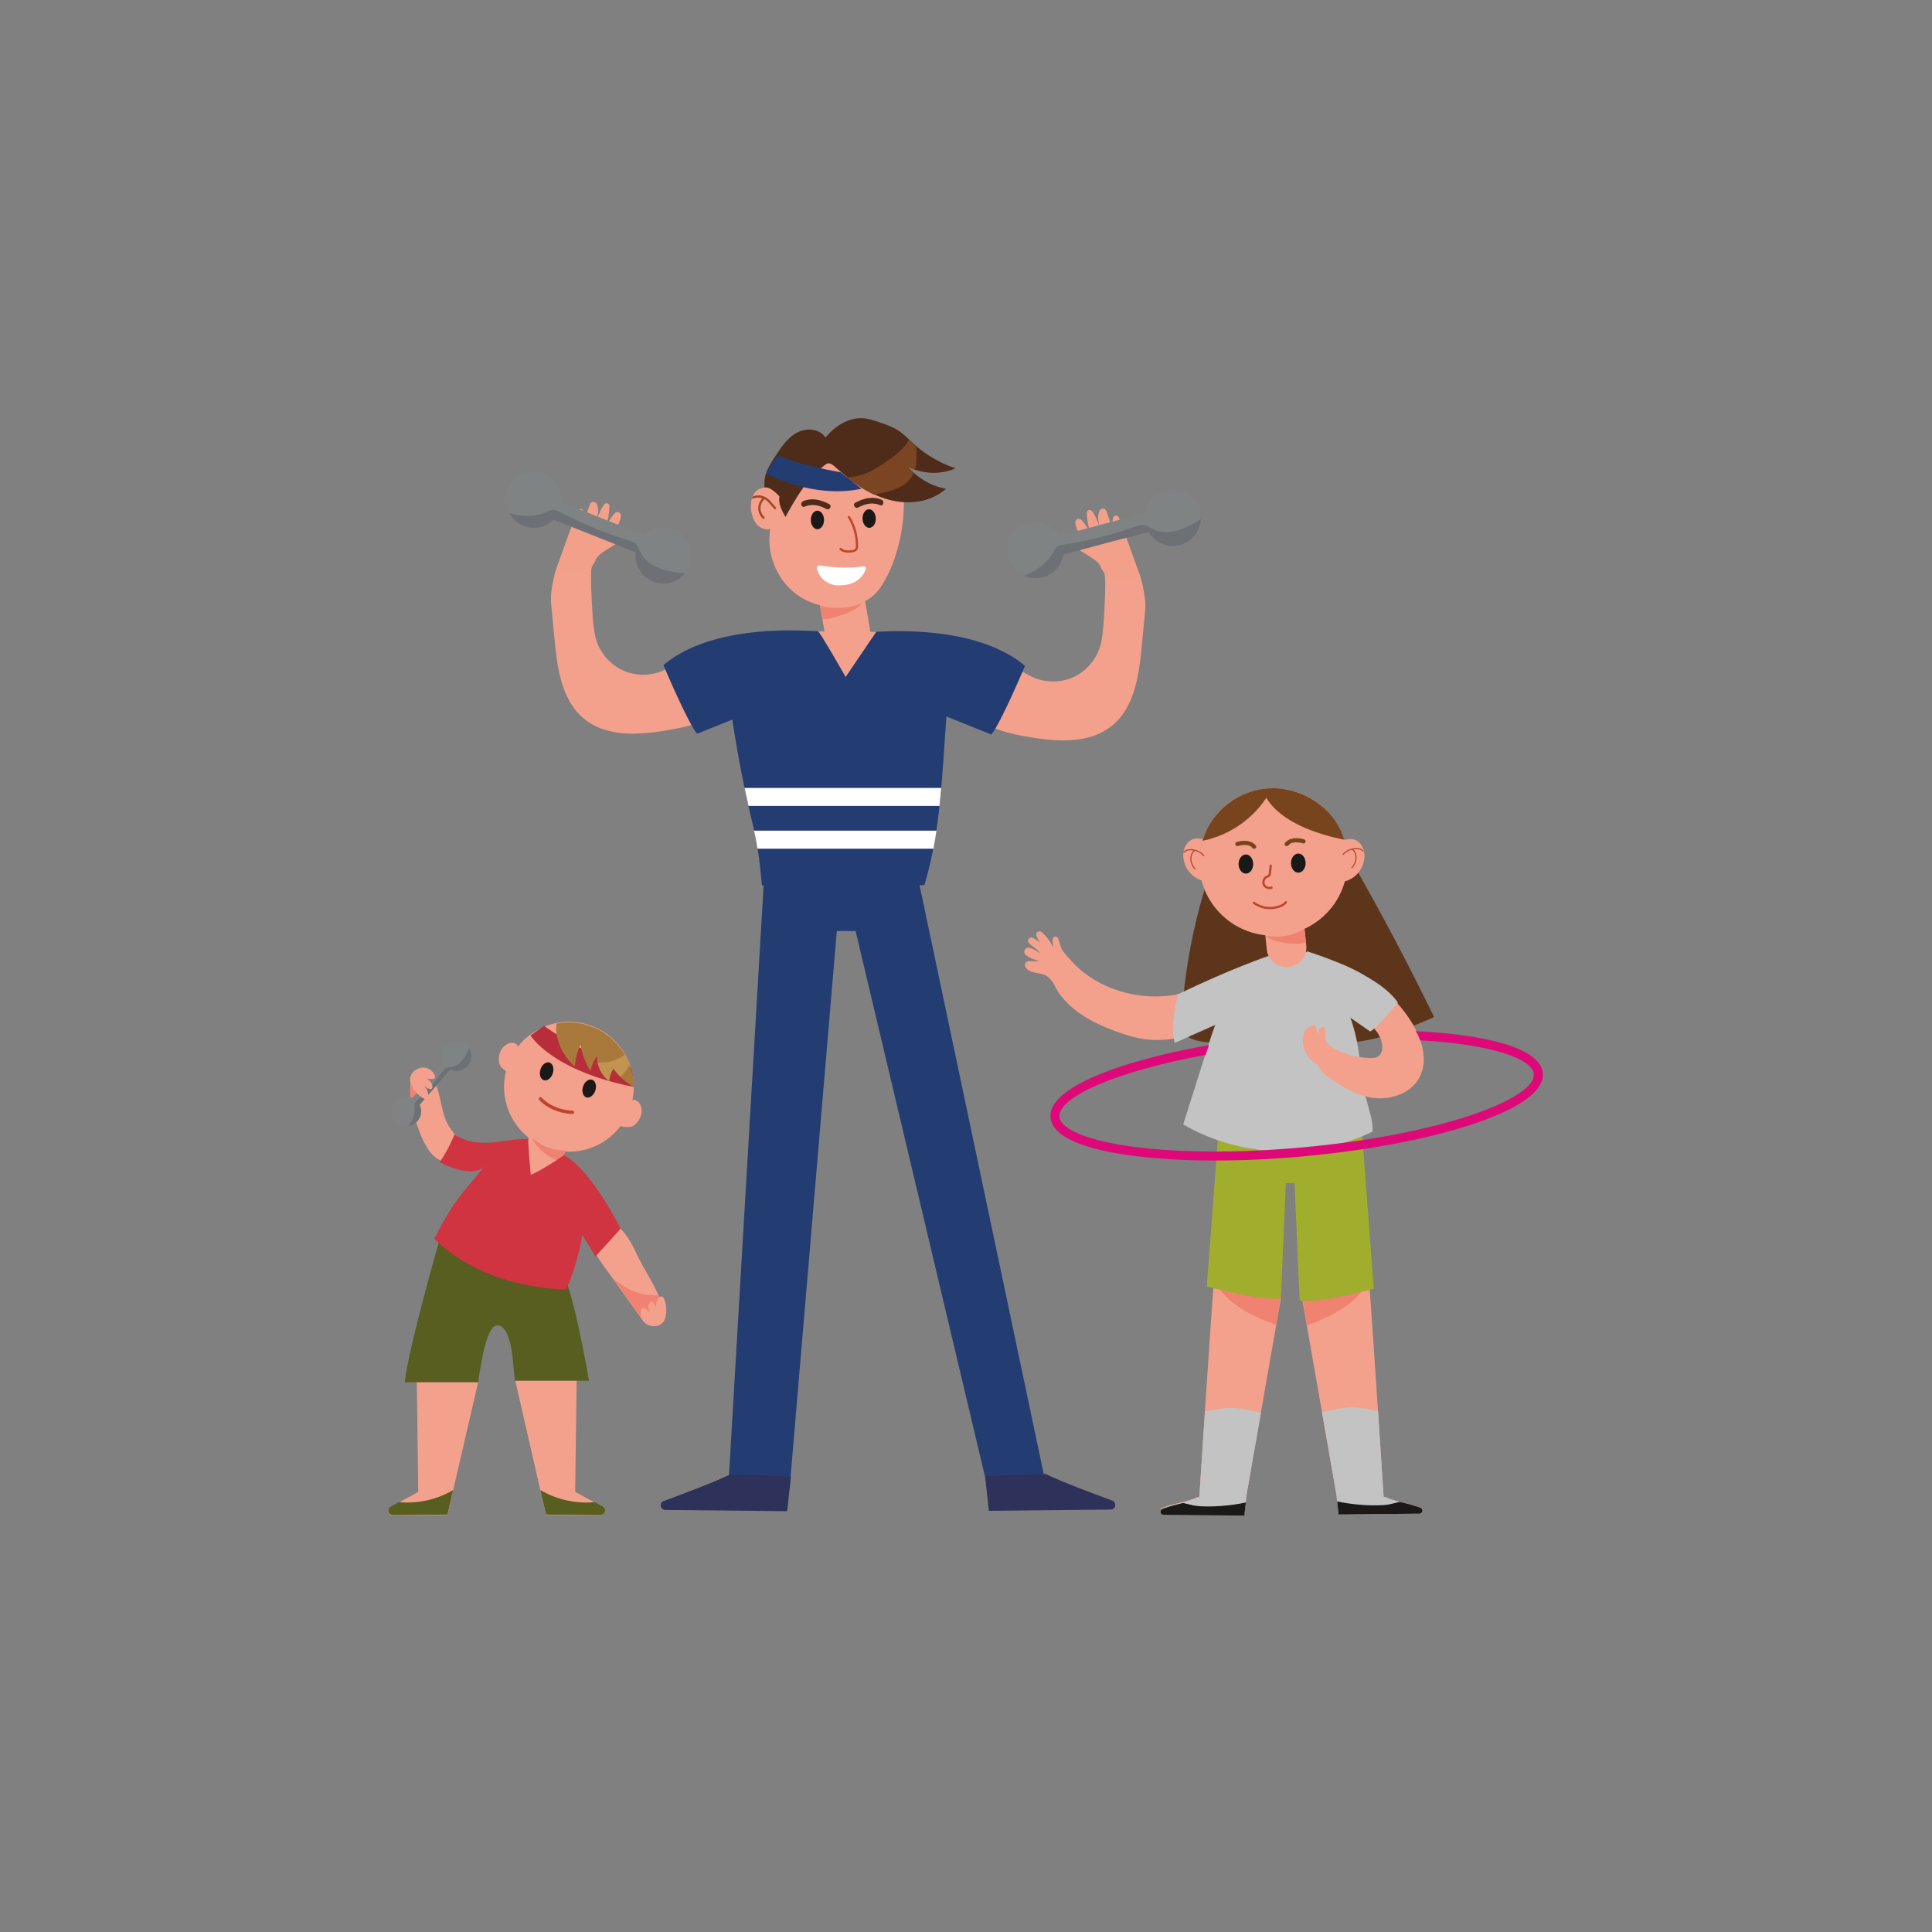 <svg xmlns="http://www.w3.org/2000/svg" xmlns:xlink="http://www.w3.org/1999/xlink" width="1080" zoomAndPan="magnify" viewBox="0 0 810 810" height="1080" preserveAspectRatio="xMidYMid meet" version="1.0"><rect x="0" y="0" width="810" height="810" fill="#808080" stroke="none"/><defs><clipPath id="cb8c322e5e"><path d="M 486 590 L 529 590 L 529 635.43 L 486 635.43 Z M 486 590 " clip-rule="nonzero"/></clipPath><clipPath id="ce4544b79b"><path d="M 486 629 L 523 629 L 523 635.43 L 486 635.43 Z M 486 629 " clip-rule="nonzero"/></clipPath><clipPath id="13fd7b560c"><path d="M 162 576 L 201 576 L 201 635.43 L 162 635.43 Z M 162 576 " clip-rule="nonzero"/></clipPath><clipPath id="845705bae7"><path d="M 216 576 L 254 576 L 254 635.43 L 216 635.43 Z M 216 576 " clip-rule="nonzero"/></clipPath><clipPath id="9ceadde617"><path d="M 162 624 L 190 624 L 190 635.43 L 162 635.43 Z M 162 624 " clip-rule="nonzero"/></clipPath><clipPath id="74efd3d866"><path d="M 226 624 L 254 624 L 254 635.43 L 226 635.43 Z M 226 624 " clip-rule="nonzero"/></clipPath></defs><path fill="#f3a18c" d="M 545.891 544.293 L 574.148 539.891 C 574.453 540.797 579.684 621.277 580.09 627.535 L 580.742 627.605 C 584.906 629.629 589.57 629.938 595.52 632.121 C 596.859 632.613 596.52 634.605 595.09 634.617 L 561.211 634.961 L 560.316 626.734 L 545.891 544.293 " fill-opacity="1" fill-rule="nonzero"/><path fill="#f3a18c" d="M 537.023 544.293 L 508.766 539.891 C 508.461 540.797 503.23 621.277 502.82 627.535 L 502.168 627.605 C 498.008 629.629 493.348 629.938 487.395 632.121 C 486.051 632.613 486.395 634.605 487.828 634.617 L 521.707 634.961 L 522.598 626.734 L 537.023 544.293 " fill-opacity="1" fill-rule="nonzero"/><path fill="#f08271" d="M 545.926 543.555 L 548.012 555.688 C 552.441 554.062 556.453 552.348 560.535 549.988 C 564.832 547.508 568.82 544.324 571.793 540.379 L 545.926 543.555 " fill-opacity="1" fill-rule="nonzero"/><path fill="#f08271" d="M 537.016 543.477 L 534.98 555.453 C 530.551 553.824 526.488 552.27 522.406 549.914 C 518.113 547.43 514.121 544.246 511.145 540.301 L 537.016 543.477 " fill-opacity="1" fill-rule="nonzero"/><path fill="#c3c3c3" d="M 577.746 591.492 C 578.883 608.777 579.926 624.922 580.094 627.535 L 580.746 627.605 C 584.906 629.629 589.566 629.938 595.512 632.117 C 596.859 632.609 596.523 634.605 595.09 634.617 L 561.215 634.961 L 560.316 626.734 L 554.262 592.098 L 560.941 590.699 C 564.383 589.98 567.926 589.898 571.395 590.461 L 577.746 591.492 " fill-opacity="1" fill-rule="nonzero"/><path fill="#1b1818" d="M 561.211 634.961 L 560.613 629.473 C 566.105 630.625 571.719 631.184 577.328 631.117 C 579.062 631.102 580.805 631.023 582.512 630.703 C 583.988 630.422 585.43 629.965 586.902 629.66 C 589.484 630.312 592.312 630.945 595.52 632.121 C 596.859 632.613 596.52 634.605 595.09 634.617 L 561.211 634.961 " fill-opacity="1" fill-rule="nonzero"/><g clip-path="url(#cb8c322e5e)"><path fill="#c3c3c3" d="M 505.172 591.684 C 504.031 608.973 502.992 625.117 502.82 627.727 L 502.168 627.801 C 498.008 629.82 493.348 630.125 487.402 632.309 C 486.059 632.805 486.395 634.797 487.828 634.809 L 521.707 635.152 L 522.598 626.926 L 528.66 592.289 L 521.977 590.895 C 518.535 590.172 514.992 590.094 511.523 590.652 L 505.172 591.684 " fill-opacity="1" fill-rule="nonzero"/></g><g clip-path="url(#ce4544b79b)"><path fill="#1b1818" d="M 521.707 635.422 L 522.301 629.938 C 516.812 631.086 511.191 631.641 505.586 631.582 C 503.852 631.562 502.109 631.484 500.402 631.16 C 498.926 630.883 497.484 630.422 496.012 630.125 C 493.434 630.77 490.602 631.402 487.395 632.582 C 486.051 633.07 486.395 635.062 487.828 635.078 L 521.707 635.422 " fill-opacity="1" fill-rule="nonzero"/></g><path fill="#a1ad2d" d="M 570.934 473.711 L 553.602 477.48 L 532.625 477.48 L 510.961 472.766 L 505.938 539.418 C 506.879 539.418 528.859 545.703 537.023 544.293 L 539.113 496.031 L 542.738 496.031 L 544.871 545.234 C 553.035 546.648 575.012 540.363 575.957 540.363 L 570.934 473.711 " fill-opacity="1" fill-rule="nonzero"/><path fill="#f3a18c" d="M 417.879 282.656 C 418.742 281.781 419.629 280.891 420.738 280.375 C 424.473 278.637 428.504 281.684 432.18 283.539 C 437.867 286.406 444.891 286.434 450.598 283.617 C 456.305 280.801 460.562 275.203 461.75 268.941 C 462.383 265.637 462.691 261.941 462.859 258.582 C 463.207 251.672 463.598 247.141 463.258 241.082 C 463.188 239.824 460.887 238.035 461.699 237.066 C 462.277 236.379 463.164 236.055 464.012 235.758 C 467.055 234.688 470.098 233.617 473.141 232.547 C 476.082 236.605 478.137 240.668 479.121 245.586 C 479.789 248.938 480.43 252.566 480.109 255.973 C 479.633 260.957 479.16 265.941 478.684 270.93 C 477.539 282.988 475.73 296.348 466.426 304.086 C 456.367 312.457 441.621 310.906 428.762 308.527 C 419.582 306.832 408.992 303.762 405.711 295.012 C 409.766 290.895 413.82 286.773 417.879 282.656 " fill-opacity="1" fill-rule="nonzero"/><path fill="#f3a08b" d="M 465.086 242.797 C 464.457 242.59 463.812 242.332 463.352 241.855 C 463.344 241.848 463.34 241.844 463.336 241.836 C 462.992 239.371 461.77 237.934 461.77 237.934 C 461.766 237.938 461.762 237.941 461.754 237.945 C 459.734 233.883 454.09 232.414 450.867 229.156 C 449.711 227.988 451.082 226.113 452.555 226.84 C 453.344 227.234 454.102 227.762 454.789 228.281 C 454.168 226.184 452.82 224.398 451.848 222.441 C 451.348 221.43 450.953 220.305 450.82 219.184 C 450.656 217.754 452.445 216.938 453.418 217.996 C 454.941 219.641 456.105 221.656 457.223 223.621 C 456.215 220.742 455.758 218.039 455.641 215.059 C 455.598 213.977 456.883 213.391 457.652 214.152 C 459.516 216.004 461.168 221.527 461.168 221.527 C 460.734 219.824 460.297 218.086 460.434 216.336 C 460.492 215.582 460.676 214.82 460.988 214.129 C 461.547 212.891 463.355 212.977 463.836 214.25 C 464.723 216.602 465.5 218.996 466.148 221.422 C 466.266 219.996 466.395 218.551 466.66 217.148 C 466.898 215.91 468.621 215.762 469.066 216.945 C 472.191 225.195 475.207 233.488 478.117 241.816 C 474.125 243.824 469.336 244.18 465.086 242.797 " fill-opacity="1" fill-rule="nonzero"/><path fill="#f3a18c" d="M 293.293 279.824 C 292.434 278.953 291.547 278.062 290.434 277.543 C 286.699 275.805 282.672 278.852 278.992 280.711 C 273.309 283.574 266.285 283.605 260.578 280.789 C 254.867 277.973 250.613 272.371 249.422 266.109 C 248.793 262.805 248.48 259.113 248.312 255.75 C 247.969 248.844 247.578 244.312 247.914 238.258 C 247.984 236.992 250.285 235.207 249.477 234.238 C 248.898 233.551 248.012 233.223 247.164 232.926 C 244.121 231.859 241.078 230.789 238.035 229.719 C 235.094 233.777 233.039 237.836 232.055 242.758 C 231.383 246.109 230.742 249.734 231.066 253.141 C 231.543 258.129 232.016 263.117 232.488 268.098 C 233.637 280.156 235.441 293.516 244.746 301.258 C 254.809 309.625 269.551 308.078 282.414 305.695 C 291.594 304 302.184 300.934 305.465 292.184 C 301.406 288.062 297.352 283.945 293.293 279.824 " fill-opacity="1" fill-rule="nonzero"/><path fill="#f3a08b" d="M 246.086 239.965 C 246.719 239.762 247.359 239.504 247.824 239.027 C 247.828 239.02 247.836 239.012 247.84 239.004 C 248.18 236.543 249.402 235.102 249.402 235.102 C 249.41 235.105 249.414 235.113 249.418 235.117 C 251.441 231.059 257.082 229.586 260.309 226.324 C 261.461 225.156 260.09 223.289 258.621 224.012 C 257.828 224.406 257.07 224.934 256.387 225.449 C 257.004 223.359 258.355 221.566 259.324 219.609 C 259.828 218.602 260.223 217.473 260.352 216.355 C 260.52 214.926 258.73 214.105 257.754 215.164 C 256.23 216.809 255.07 218.828 253.953 220.793 C 254.961 217.91 255.414 215.207 255.535 212.227 C 255.578 211.148 254.293 210.562 253.523 211.32 C 251.656 213.176 250.008 218.699 250.008 218.699 C 250.438 216.996 250.875 215.258 250.738 213.504 C 250.684 212.75 250.496 211.992 250.188 211.301 C 249.629 210.059 247.82 210.148 247.34 211.426 C 246.449 213.773 245.676 216.164 245.023 218.59 C 244.906 217.168 244.781 215.723 244.512 214.316 C 244.273 213.078 242.551 212.938 242.105 214.113 C 238.984 222.367 235.965 230.656 233.059 238.988 C 237.051 240.992 241.84 241.352 246.086 239.965 " fill-opacity="1" fill-rule="nonzero"/><path fill="#233c72" d="M 382.934 358.812 L 439.406 626.625 L 414.754 626.625 L 358.723 390.332 L 350.836 390.348 L 331.012 624.352 L 305.289 624.352 L 320.836 359.543 L 382.934 358.812 " fill-opacity="1" fill-rule="nonzero"/><path fill="#2e3159" d="M 331.59 619.105 L 330.023 633.57 L 278.941 633.051 C 276.785 633.027 276.27 630.027 278.293 629.285 C 287.262 625.992 299.883 621.211 306.16 618.164 L 331.59 619.105 " fill-opacity="1" fill-rule="nonzero"/><path fill="#2e3159" d="M 413.012 618.949 L 414.582 633.414 L 465.664 632.895 C 467.82 632.871 468.336 629.871 466.312 629.129 C 457.34 625.836 444.723 621.055 438.445 618.008 L 413.012 618.949 " fill-opacity="1" fill-rule="nonzero"/><path fill="#f3a18c" d="M 364.617 263.035 C 365.504 268.043 363.109 272.652 359.27 273.336 L 354.535 274.18 C 350.691 274.859 346.859 271.352 345.973 266.352 L 343.746 253.777 C 342.859 248.773 345.25 244.16 349.094 243.48 L 353.828 242.637 C 357.668 241.957 361.5 245.461 362.391 250.469 L 364.617 263.035 " fill-opacity="1" fill-rule="nonzero"/><path fill="#f3a18c" d="M 378.719 205.848 C 379.852 217.992 376.836 233.309 370.68 243.828 C 369.488 245.871 368.152 247.855 366.41 249.457 C 364.215 251.469 361.449 252.781 358.59 253.609 C 349.645 256.203 339.457 253.988 332.391 247.918 C 325.32 241.844 321.59 232.102 322.789 222.852 C 322.883 222.121 322.625 222.395 322.953 221.738 C 321.082 222.309 318.98 221.531 317.598 220.145 C 316.219 218.758 315.473 216.852 315.074 214.93 C 314.43 211.82 314.754 208.25 316.98 205.988 C 319.211 203.734 323.68 203.766 325.113 206.598 C 325.418 200.066 329.797 194.191 335.391 190.82 C 340.988 187.453 347.652 186.285 354.18 186.082 C 359.602 185.91 365.402 186.496 369.656 189.863 C 371.996 191.719 373.68 194.27 375.059 196.922 C 376.516 199.711 378.426 202.715 378.719 205.848 " fill-opacity="1" fill-rule="nonzero"/><path fill="#4f2b19" d="M 326.777 208.09 C 326.227 211.289 327.738 213.883 329.297 216.727 C 333.734 208.758 338.379 200.539 345.684 195.082 C 346.465 194.5 347.008 194.027 347.934 194.32 C 348.859 194.613 349.613 195.285 350.336 195.934 C 356.773 201.699 363.91 207.02 372.211 209.395 C 380.512 211.77 390.203 210.727 396.609 204.938 C 390.359 203.766 384.547 200.363 380.469 195.484 C 386.578 198.832 394.254 199.16 400.629 196.348 C 394.133 194.207 388.102 190.68 383.047 186.066 C 380.988 184.191 379.078 182.129 376.758 180.59 C 374.273 178.945 371.422 177.973 368.602 177.016 C 366.414 176.27 364.199 175.52 361.895 175.355 C 355.762 174.918 350.023 178.719 346.062 183.426 C 343.797 179.918 338.625 179.309 334.832 181.047 C 331.039 182.785 328.359 186.27 326.059 189.754 C 322.891 194.551 319.836 198.691 320.578 204.398 C 322.559 203.914 325.391 206.594 326.777 208.09 " fill-opacity="1" fill-rule="nonzero"/><path fill="#1b1818" d="M 345.492 217.996 C 345.492 220.145 344.25 221.887 342.719 221.887 C 341.184 221.887 339.941 220.145 339.941 217.996 C 339.941 215.848 341.184 214.105 342.719 214.105 C 344.25 214.105 345.492 215.848 345.492 217.996 " fill-opacity="1" fill-rule="nonzero"/><path fill="#1b1818" d="M 367.172 217.32 C 367.238 219.469 366.051 221.25 364.516 221.297 C 362.984 221.344 361.691 219.641 361.625 217.492 C 361.559 215.344 362.746 213.566 364.277 213.516 C 365.812 213.469 367.105 215.172 367.172 217.32 " fill-opacity="1" fill-rule="nonzero"/><path fill="#ffffff" d="M 343.629 237.105 C 347.027 237.602 355.844 238.656 361.746 237.391 C 362.547 237.223 363.215 237.984 362.93 238.75 C 361.938 241.422 358.949 246.031 350.25 245.348 C 350.25 245.348 344.094 244.727 342.492 238.359 C 342.312 237.66 342.914 237 343.629 237.105 " fill-opacity="1" fill-rule="nonzero"/><path fill="#c2442e" d="M 355.629 231.723 C 354.383 231.723 353.09 231.434 352.094 230.52 C 351.898 230.344 351.887 230.043 352.062 229.848 C 352.242 229.652 352.543 229.641 352.734 229.816 C 354.039 231.008 356.078 230.867 357.562 230.543 C 357.91 230.469 358.297 230.367 358.52 230.133 C 358.777 229.855 358.816 229.363 358.82 228.875 C 358.859 224.738 357.68 220.52 355.508 217.004 C 355.367 216.781 355.438 216.488 355.66 216.348 C 355.883 216.211 356.18 216.277 356.316 216.504 C 358.582 220.168 359.812 224.566 359.773 228.883 C 359.77 229.562 359.695 230.266 359.215 230.781 C 358.828 231.199 358.289 231.359 357.766 231.477 C 357.125 231.617 356.387 231.723 355.629 231.723 " fill-opacity="1" fill-rule="nonzero"/><path fill="#4f2b19" d="M 347.645 211.355 C 344.184 209.527 340.438 208.57 336.691 210.137 C 335.312 210.715 335.914 213 337.316 212.414 C 340.504 211.078 343.504 211.836 346.457 213.395 C 347.797 214.105 348.988 212.07 347.645 211.355 " fill-opacity="1" fill-rule="nonzero"/><path fill="#4f2b19" d="M 358.637 210.727 C 362.102 208.902 365.844 207.941 369.59 209.512 C 370.969 210.086 370.367 212.367 368.965 211.785 C 365.777 210.449 362.777 211.207 359.824 212.766 C 358.484 213.477 357.293 211.438 358.637 210.727 " fill-opacity="1" fill-rule="nonzero"/><path fill="#a34824" d="M 325.277 212.699 L 323.223 210.355 C 322.969 210.066 322.703 209.766 322.406 209.484 C 320.57 207.746 318.055 207.176 315.711 208.113 C 315.469 208.207 315.258 209.051 315.258 209.051 C 315.258 209.051 315.52 209.121 315.762 209.023 C 316.961 208.547 318.336 208.531 319.582 208.918 C 318.559 209.988 317.938 211.449 317.906 212.926 C 317.867 214.59 318.566 216.266 319.773 217.406 C 319.863 217.492 319.98 217.535 320.098 217.535 C 320.223 217.535 320.344 217.484 320.438 217.387 C 320.617 217.195 320.609 216.898 320.422 216.719 C 319.406 215.758 318.816 214.352 318.848 212.949 C 318.879 211.578 319.508 210.219 320.535 209.309 C 320.98 209.539 321.398 209.824 321.762 210.168 C 322.023 210.418 322.273 210.703 322.516 210.977 L 324.57 213.324 C 324.664 213.426 324.793 213.48 324.926 213.48 C 325.035 213.48 325.145 213.445 325.234 213.367 C 325.43 213.195 325.449 212.895 325.277 212.699 " fill-opacity="1" fill-rule="nonzero"/><path fill="#f08271" d="M 349.754 254.887 C 353.785 255.082 357.836 254.344 361.578 252.832 C 360.57 253.934 359.348 254.859 358.051 255.613 C 355.965 256.828 353.672 257.625 351.387 258.379 C 349.145 259.125 347.125 259.738 344.773 259.535 C 344.559 257.59 344.043 255.754 343.828 253.812 C 345.727 254.457 347.742 254.789 349.754 254.887 " fill-opacity="1" fill-rule="nonzero"/><path fill="#7b4523" d="M 380.469 195.656 C 381.453 196.195 382.484 196.648 383.535 197.031 C 384.453 194 384.301 190.586 384.098 187.363 C 384.094 187.293 384.09 187.227 384.086 187.16 C 383.734 186.859 383.387 186.551 383.047 186.238 C 382.398 185.648 381.762 185.035 381.125 184.43 C 380.195 185.965 379.051 187.387 377.789 188.652 C 374.832 191.621 371.242 193.863 367.66 196.035 C 366.059 197.008 364.438 197.973 362.672 198.598 C 360.691 199.293 357.484 200.164 355.074 200.125 C 358.566 202.902 362.277 205.41 366.262 207.301 C 366.793 207.238 367.324 207.141 367.848 207.039 C 373.266 205.984 379.277 204.539 382.246 199.883 C 382.562 199.387 382.828 198.871 383.055 198.34 C 382.133 197.504 381.27 196.609 380.469 195.656 " fill-opacity="1" fill-rule="nonzero"/><path fill="#f3a18c" d="M 248.035 517.012 C 247.035 521.801 250.031 526.422 252.875 530.402 C 257.75 537.215 262.625 544.031 267.504 550.852 C 268.664 552.473 269.875 554.141 271.594 555.152 C 273.312 556.16 275.691 556.332 277.18 555.004 C 278.965 553.418 278.73 550.574 278.047 548.285 C 275.539 539.875 270.031 532.617 266.379 524.637 C 264.754 521.086 262.73 517.77 260.035 514.949 C 257.344 512.129 252.352 510.953 249.648 513.77 C 248.801 514.648 248.285 515.812 248.035 517.012 " fill-opacity="1" fill-rule="nonzero"/><path fill="#f3a18c" d="M 188.266 472.277 C 189.363 474.027 190.812 475.539 191.82 477.336 C 192.832 479.137 193.352 481.402 192.438 483.254 C 191.711 484.711 190.25 485.633 188.859 486.473 C 188.289 486.82 187.688 487.176 187.023 487.207 C 186.609 487.23 186.195 487.117 185.801 486.984 C 180.504 485.195 177.746 479.48 175.785 474.234 C 173.477 468.059 171.465 461.551 172.062 454.984 C 172.203 453.438 172.512 451.855 173.387 450.578 C 174.258 449.297 175.816 448.383 177.34 448.66 C 178.402 448.852 179.293 449.574 180.027 450.367 C 185.363 456.16 184.078 465.605 188.266 472.277 " fill-opacity="1" fill-rule="nonzero"/><path fill="#f3a18c" d="M 264.383 464.082 C 259.723 478.379 244.367 486.188 230.086 481.52 C 215.809 476.852 208.012 461.473 212.676 447.176 C 217.34 432.875 232.691 425.07 246.973 429.742 C 261.25 434.41 269.047 449.785 264.383 464.082 " fill-opacity="1" fill-rule="nonzero"/><path fill="#f3a18c" d="M 235.078 488.438 C 233.68 492.73 229.07 495.074 224.785 493.672 C 220.5 492.27 218.16 487.656 219.559 483.363 L 221.996 475.895 C 223.395 471.602 228.004 469.258 232.289 470.66 C 236.574 472.059 238.914 476.676 237.516 480.965 L 235.078 488.438 " fill-opacity="1" fill-rule="nonzero"/><g clip-path="url(#13fd7b560c)"><path fill="#f3a18c" d="M 200.465 579.504 L 187.594 635.152 L 164.773 635.398 C 162.863 635.422 162.086 632.949 163.664 631.871 L 175.348 625.488 L 174.719 576.363 L 200.465 579.504 " fill-opacity="1" fill-rule="nonzero"/></g><g clip-path="url(#845705bae7)"><path fill="#f3a18c" d="M 216.008 578.719 L 228.91 635.152 L 251.73 635.398 C 253.641 635.422 254.418 632.949 252.84 631.871 L 241.156 625.488 L 241.785 576.363 L 216.008 578.719 " fill-opacity="1" fill-rule="nonzero"/></g><path fill="#1b1818" d="M 231.754 450.02 C 231.086 452.062 229.395 453.34 227.973 452.875 C 226.551 452.41 225.938 450.379 226.605 448.336 C 227.27 446.293 228.961 445.016 230.383 445.48 C 231.805 445.941 232.418 447.977 231.754 450.02 " fill-opacity="1" fill-rule="nonzero"/><path fill="#1b1818" d="M 249.594 457.215 C 248.93 459.258 247.234 460.539 245.812 460.074 C 244.391 459.609 243.781 457.578 244.445 455.535 C 245.113 453.492 246.805 452.215 248.227 452.676 C 249.648 453.141 250.262 455.172 249.594 457.215 " fill-opacity="1" fill-rule="nonzero"/><path fill="#c1432d" d="M 233.863 465.961 C 230.805 464.965 228.109 463.328 226.078 461.176 C 225.812 460.891 225.824 460.445 226.105 460.18 C 226.391 459.906 226.836 459.918 227.105 460.203 C 230.168 463.438 234.883 465.422 240.047 465.645 C 240.438 465.664 240.738 465.992 240.723 466.379 C 240.707 466.773 240.375 467.074 239.984 467.059 C 237.852 466.969 235.785 466.59 233.863 465.961 " fill-opacity="1" fill-rule="nonzero"/><path fill="#585d20" d="M 184.109 520.398 C 184.109 520.398 171.266 565.043 169.695 579.504 L 200.465 579.504 C 200.465 579.504 203.293 556.867 207.688 555.926 C 207.688 555.926 213.027 552.781 214.91 569.133 L 215.852 578.875 L 246.934 578.875 C 246.934 578.875 240.027 537.688 234.691 531.715 C 229.352 525.742 233.434 532.344 233.434 532.344 L 184.109 520.398 " fill-opacity="1" fill-rule="nonzero"/><path fill="#f3a18c" d="M 263.016 463.66 C 263.211 463.035 263.355 462.371 263.77 461.867 C 264.406 461.086 265.594 460.906 266.527 461.277 C 267.461 461.652 268.148 462.492 268.551 463.414 C 269.645 465.934 268.699 469.012 266.781 470.977 C 266.375 471.398 265.922 471.781 265.398 472.051 C 263.871 472.836 262.031 472.516 260.344 472.18 C 259.668 472.043 258.988 471.91 258.312 471.773 C 259.672 468.949 262.07 466.652 263.016 463.66 " fill-opacity="1" fill-rule="nonzero"/><path fill="#f3a18c" d="M 216.793 441.496 C 217.062 440.902 217.402 440.312 217.434 439.66 C 217.477 438.652 216.719 437.723 215.777 437.375 C 214.832 437.027 213.758 437.188 212.844 437.605 C 210.348 438.746 208.992 441.664 209.102 444.41 C 209.125 444.996 209.203 445.586 209.414 446.133 C 210.023 447.742 211.602 448.738 213.082 449.621 C 213.676 449.969 214.27 450.324 214.863 450.68 C 215.742 447.668 215.496 444.355 216.793 441.496 " fill-opacity="1" fill-rule="nonzero"/><path fill="#f08271" d="M 231.719 481.758 C 228.219 480.824 225.926 479.398 223.141 477.078 C 223.703 478.301 223.887 479.066 224.789 480.066 C 226.242 481.672 227.621 483.027 229.367 484.301 C 231.078 485.547 234.934 487.113 234.934 487.113 L 237.16 482.445 C 237.16 482.445 233.461 482.227 231.719 481.758 " fill-opacity="1" fill-rule="nonzero"/><path fill="#d13441" d="M 199.715 493.188 C 191.535 502.406 187.609 508.383 182.062 519.395 C 196.496 533.355 216.242 539.684 236.289 540.641 C 237.078 540.68 238.227 540.172 237.824 539.492 C 241.086 531.859 242.98 524.801 244.383 516.617 L 243.781 517.207 C 245.699 520.41 247.746 523.559 249.668 526.762 C 252.684 523.391 260.168 515.184 260.168 515.184 L 259.547 513.867 C 259.547 513.867 247.586 490.055 236.402 484.285 C 236.289 484.551 228.113 489.977 223.777 492.008 C 223.367 492.199 222.961 492.391 222.551 492.578 C 222.102 488.367 221.277 478.41 221.488 477.512 C 218.809 477.32 213.355 478.047 210.707 478.477 C 203.832 479.598 196.273 479.582 190.523 475.641 C 188.902 479.73 186.824 483.641 184.344 487.27 C 186.879 488.539 189.531 489.57 192.254 490.352 C 195.969 491.41 200.57 491.758 203.098 488.832 L 203.051 488.852 L 199.438 493.469 L 199.715 493.188 " fill-opacity="1" fill-rule="nonzero"/><g clip-path="url(#9ceadde617)"><path fill="#585d20" d="M 189.973 624.711 C 183.164 628.73 175.074 630.551 167.203 629.777 L 163.664 631.715 C 162.086 632.789 162.863 635.266 164.773 635.242 L 187.594 634.996 L 189.973 624.711 " fill-opacity="1" fill-rule="nonzero"/></g><g clip-path="url(#74efd3d866)"><path fill="#585d20" d="M 226.555 624.711 C 233.367 628.73 241.457 630.551 249.324 629.777 L 252.863 631.715 C 254.441 632.789 253.664 635.266 251.754 635.242 L 228.934 634.996 L 226.555 624.711 " fill-opacity="1" fill-rule="nonzero"/></g><path fill="#f08271" d="M 277.18 546.047 C 276.824 545.027 276.43 544.027 276.004 543.035 C 271.922 543.328 267.75 542.453 264.078 540.621 C 261.523 539.352 259.211 537.648 256.93 535.934 C 260.34 540.703 263.75 545.473 267.164 550.242 C 267.633 550.898 268.109 551.559 268.629 552.184 C 268.648 552.18 268.672 552.176 268.695 552.168 C 269.879 551.875 271.047 551.488 272.098 550.863 C 272.809 550.445 273.453 549.93 274.07 549.383 C 275.207 548.371 276.246 547.25 277.18 546.047 " fill-opacity="1" fill-rule="nonzero"/><path fill="#f3a18c" d="M 275.566 544.996 C 275.926 544.109 276.762 543.156 277.73 543.68 C 278.047 543.852 278.281 544.148 278.422 544.48 C 279.453 546.953 279.637 549.773 278.941 552.367 C 278.809 552.867 278.641 553.367 278.375 553.82 C 277.77 554.848 276.684 555.535 275.527 555.832 C 273.438 556.367 271.055 555.602 269.723 553.906 C 268.672 552.566 268.355 550.691 268.844 549.074 C 269.047 548.406 269.855 548.129 270.402 548.559 C 271.148 549.137 271.84 549.781 272.469 550.48 C 272.191 549.715 271.91 548.93 271.867 548.113 C 271.824 547.297 272.059 546.426 272.668 545.883 C 272.906 545.672 273.242 545.512 273.531 545.637 C 273.711 545.711 273.832 545.875 273.938 546.035 C 274.469 546.832 274.871 547.719 275.121 548.641 C 274.945 547.414 275.098 546.145 275.566 544.996 " fill-opacity="1" fill-rule="nonzero"/><path fill="#f08271" d="M 180.68 455.676 C 181.195 455.086 181.75 454.484 181.977 453.734 C 181.992 453.68 182 453.625 182.012 453.57 C 181.629 452.875 181.191 452.207 180.688 451.574 C 180.461 451.559 180.227 451.57 180 451.574 C 177.965 451.617 175.82 450.828 173.965 451.656 C 173.5 451.867 173.102 452.156 172.754 452.504 C 172.402 453.457 172.234 454.488 172.141 455.508 C 171.711 460.211 172.625 464.879 174.027 469.426 C 174.996 464.367 177.289 459.555 180.68 455.676 " fill-opacity="1" fill-rule="nonzero"/><path fill="#233c72" d="M 358.273 265.727 C 358.496 265.898 338.848 264.246 338.484 264.473 C 322.98 263.758 294.875 264.719 278.137 278.848 C 278.137 278.848 288.5 303.375 292.27 307.617 L 307.02 301.707 C 309.348 317.203 312.383 332.59 316.129 347.801 C 318.273 356.5 319.441 371.215 319.441 371.215 C 319.441 371.215 387.473 371.395 387.574 371.059 C 394.48 347.93 394.945 324.617 396.793 300.395 L 415.613 307.93 C 419.383 303.688 429.742 279.164 429.742 279.164 C 405.723 258.883 358.273 265.727 358.273 265.727 " fill-opacity="1" fill-rule="nonzero"/><path fill="#808383" d="M 430.25 219.465 C 424.113 221.492 420.781 228.113 422.809 234.258 C 424.836 240.398 431.445 243.734 437.582 241.703 C 441.906 240.273 444.836 236.555 445.477 232.336 L 481.281 222.832 C 483.977 227.582 489.73 229.93 495.109 228.148 C 501.242 226.121 504.574 219.504 502.547 213.359 C 500.523 207.215 493.91 203.883 487.773 205.91 C 483.508 207.32 480.594 210.961 479.906 215.117 L 443.996 224.645 C 441.266 219.988 435.574 217.703 430.25 219.465 " fill-opacity="1" fill-rule="nonzero"/><path fill="#6d7074" d="M 500.973 219.176 C 495.73 222.238 489.211 224.605 483.73 221.996 C 482.223 221.281 480.805 220.191 479.133 220.113 C 478.078 220.062 477.051 220.43 476.055 220.781 C 466.273 224.246 456.156 226.781 445.895 228.336 C 444.867 228.492 443.773 228.664 442.996 229.352 C 442.453 229.828 442.125 230.5 441.781 231.133 C 439.133 236.008 434.465 239.703 429.168 241.297 C 431.797 242.555 434.895 242.84 437.879 241.855 C 442.207 240.422 445.137 236.703 445.777 232.484 L 481.582 222.984 C 484.277 227.734 490.027 230.078 495.406 228.301 C 500.184 226.719 503.262 222.352 503.43 217.598 C 502.633 218.168 501.801 218.691 500.973 219.176 " fill-opacity="1" fill-rule="nonzero"/><path fill="#808383" d="M 227.344 198.164 C 221.211 196.137 214.598 199.477 212.578 205.617 C 210.555 211.758 213.887 218.383 220.023 220.406 C 224.348 221.836 228.914 220.594 231.938 217.582 L 266.359 231.277 C 265.707 236.703 268.93 242.016 274.312 243.789 C 280.445 245.816 287.059 242.477 289.082 236.336 C 291.105 230.191 287.77 223.57 281.637 221.547 C 277.363 220.137 272.863 221.328 269.836 224.254 L 235.316 210.516 C 235.887 205.148 232.676 199.922 227.344 198.164 " fill-opacity="1" fill-rule="nonzero"/><path fill="#6d7074" d="M 284.355 240.07 C 278.328 239.41 271.68 237.43 268.824 232.07 C 268.035 230.59 267.543 228.867 266.246 227.812 C 265.43 227.141 264.387 226.828 263.379 226.516 C 253.453 223.473 243.82 219.48 234.648 214.617 C 233.73 214.129 232.75 213.621 231.715 213.707 C 230.992 213.766 230.332 214.109 229.676 214.414 C 224.656 216.754 218.707 216.941 213.504 215.066 C 214.867 217.645 217.188 219.719 220.172 220.707 C 224.5 222.133 229.062 220.891 232.086 217.879 L 266.508 231.578 C 265.855 237 269.082 242.312 274.461 244.09 C 279.238 245.664 284.305 243.988 287.27 240.27 C 286.289 240.254 285.312 240.176 284.355 240.07 " fill-opacity="1" fill-rule="nonzero"/><path fill="#808383" d="M 165.305 462.191 C 163.23 464.91 163.75 468.793 166.465 470.867 C 169.18 472.945 173.059 472.426 175.129 469.707 C 176.594 467.793 176.762 465.293 175.785 463.262 L 188.578 448.418 C 191.168 449.684 194.375 448.988 196.195 446.605 C 198.266 443.891 197.746 440.004 195.035 437.93 C 192.32 435.855 188.441 436.379 186.367 439.094 C 184.926 440.984 184.742 443.441 185.676 445.461 L 172.848 460.348 C 170.27 459.133 167.105 459.832 165.305 462.191 " fill-opacity="1" fill-rule="nonzero"/><path fill="#6d7074" d="M 196.082 440.941 C 194.703 443.84 192.566 446.824 189.398 447.32 C 188.523 447.457 187.578 447.406 186.828 447.875 C 186.352 448.168 186.016 448.633 185.684 449.082 C 182.449 453.52 178.789 457.648 174.773 461.391 C 174.375 461.762 173.949 462.164 173.812 462.699 C 173.719 463.07 173.773 463.461 173.812 463.84 C 174.109 466.758 173.176 469.762 171.34 472.043 C 172.859 471.805 174.297 471.004 175.305 469.684 C 176.766 467.766 176.938 465.27 175.957 463.234 L 188.75 448.395 C 191.344 449.66 194.551 448.969 196.367 446.586 C 197.98 444.469 198.023 441.645 196.68 439.516 C 196.504 440.004 196.297 440.484 196.082 440.941 " fill-opacity="1" fill-rule="nonzero"/><path fill="#233c72" d="M 321.32 198.609 C 321.32 198.609 340.785 209.297 361.195 204.898 L 352.402 197.98 C 352.402 197.98 333.566 194.836 326.344 190.75 C 326.344 190.75 321.32 197.035 321.32 198.609 " fill-opacity="1" fill-rule="nonzero"/><path fill="#f3a18c" d="M 514.941 407.754 C 511.215 409.707 507.617 411.934 503.781 413.672 C 486.582 421.469 464.793 417.891 451.141 404.934 C 449.953 403.777 446.34 399.719 445.715 398.883 C 444.582 397.355 444.297 395.312 443.668 393.516 C 443.23 392.262 441.391 392.531 441.336 393.859 C 441.289 395.023 441.371 396.195 441.594 397.336 C 440.484 394.844 438.809 392.598 436.746 390.809 C 435.676 389.883 434.035 390.961 434.523 392.293 C 434.914 393.363 435.461 394.375 436.133 395.293 C 435.207 394.461 434.172 393.754 433.062 393.195 C 431.66 392.492 430.348 394.18 431.359 395.383 C 431.672 395.754 432.035 396.09 432.406 396.367 C 433.707 397.34 435.301 398.172 435.852 399.703 C 434.648 398.586 433.164 397.789 431.582 397.371 C 429.855 396.922 428.664 399.113 430.004 400.301 C 431.422 401.547 433.562 402.332 435.453 402.812 C 433.57 403.574 430.566 402.109 429.82 403.957 C 429.586 404.547 429.73 405.223 430.109 405.73 C 431.934 408.215 435.496 407.656 438.207 408.812 C 439.648 409.426 441.574 412 441.574 412 C 446.418 422.992 458.188 429.105 469.535 433 C 472.758 434.109 476.031 435.109 479.398 435.609 C 502.195 439.012 523.578 421.727 531.012 401.258 C 525.461 402.883 520.066 405.062 514.941 407.754 " fill-opacity="1" fill-rule="nonzero"/><path fill="#5d351b" d="M 567.246 362.027 C 579.305 383.102 590.652 404.586 601.266 426.43 C 590.762 430.918 580.074 435.457 568.73 436.777 C 564.027 437.324 559.277 437.312 554.543 437.297 C 539.945 437.246 525.348 437.195 510.75 437.145 C 505.039 437.125 498.41 436.652 495.145 431.961 C 496.113 406.918 501.16 381.801 509.938 358.332 C 526.141 355.98 542.738 356.316 558.945 358.617 C 562.043 359.059 565.691 359.309 567.246 362.027 " fill-opacity="1" fill-rule="nonzero"/><path fill="#f3a18c" d="M 496.277 356.727 C 496.781 354.371 498.406 352.27 500.496 351.723 C 501.309 351.508 502.156 351.523 502.984 351.602 C 503.406 351.641 503.824 351.703 504.238 351.777 C 503.422 354.562 502.98 357.512 502.98 360.566 C 502.98 363.578 503.414 366.488 504.203 369.246 C 501.41 368.492 498.855 366.523 497.383 363.723 C 496.289 361.633 495.773 359.09 496.277 356.727 " fill-opacity="1" fill-rule="nonzero"/><path fill="#f3a18c" d="M 571.863 356.965 C 571.359 354.602 569.734 352.508 567.645 351.957 C 566.832 351.742 565.984 351.758 565.152 351.84 C 564.598 351.891 564.039 351.973 563.488 352.082 C 559.516 339.57 547.746 330.5 533.848 330.5 C 516.676 330.5 502.762 344.332 502.762 361.395 C 502.762 378.457 516.676 392.285 533.848 392.285 C 548.188 392.285 560.25 382.633 563.84 369.512 C 566.672 368.777 569.27 366.793 570.758 363.957 C 571.848 361.867 572.367 359.324 571.863 356.965 " fill-opacity="1" fill-rule="nonzero"/><path fill="#77441d" d="M 504.324 352.469 C 516.66 349.984 527.711 341.629 533.273 330.387 C 533.215 330.301 533.293 330.551 533.242 330.465 C 519.496 330.715 507.742 340.129 504.199 352.328 C 504.176 352.406 504.242 352.484 504.324 352.469 " fill-opacity="1" fill-rule="nonzero"/><path fill="#77441d" d="M 533.191 330.465 C 547.266 330.324 560.031 339.734 563.512 352.02 C 551.875 349.73 536.824 344.547 530.824 334.352 C 530.426 333.68 533.137 330.551 533.191 330.465 " fill-opacity="1" fill-rule="nonzero"/><path fill="#c3c3c3" d="M 549.246 399.918 C 547.52 399.078 545.512 399.121 543.594 399.184 C 537.625 399.371 519.789 408.707 517.508 412.457 C 511.715 421.969 508.305 432.711 504.945 443.332 C 501.98 452.695 499.02 462.055 496.059 471.418 C 519.898 485.32 550.688 486.473 575.492 474.391 C 575.648 469.508 573.801 464.82 572.609 460.082 C 570.77 452.738 570.492 445.098 569.102 437.652 C 566.715 424.949 561.016 412.875 552.711 402.977 C 551.715 401.785 550.645 400.594 549.246 399.918 " fill-opacity="1" fill-rule="nonzero"/><path fill="#f3a18c" d="M 547.379 431.758 C 547.992 431.016 548.867 430.551 549.715 430.105 C 550.211 429.848 550.828 429.598 551.285 429.914 C 551.578 430.121 551.691 430.496 551.781 430.844 C 552.434 433.387 552.992 435.953 553.465 438.535 C 553.895 440.887 554.234 443.406 553.297 445.609 C 553.184 445.891 553.008 446.188 552.715 446.246 C 552.551 446.277 552.391 446.23 552.234 446.176 C 551.355 445.863 550.574 445.316 549.887 444.688 C 547.09 442.148 545.699 438.148 546.312 434.422 C 546.469 433.465 546.766 432.504 547.379 431.758 " fill-opacity="1" fill-rule="nonzero"/><path fill="#c3c3c3" d="M 493.918 416.832 C 493.918 416.832 490.555 428.402 492.438 437.297 C 492.438 437.297 510.332 429.223 511.512 428.906 C 512.688 428.594 534.508 404.32 534.508 404.32 L 531.832 400.773 C 531.832 400.773 515.965 406.164 493.918 416.832 " fill-opacity="1" fill-rule="nonzero"/><path fill="#f3a18c" d="M 555.113 450.148 C 561.113 454.797 567.746 459.086 575.25 460.227 C 582.75 461.363 591.289 458.609 594.98 451.969 C 599.09 444.578 596.078 435.203 591.516 428.082 C 584.453 417.059 573.766 408.41 561.523 403.805 C 557.148 402.16 551.902 400.484 547.191 399.07 L 560.344 421.234 L 561.492 422.652 C 562.82 423.262 564.141 423.875 565.465 424.488 C 568.543 425.91 571.656 427.355 574.285 429.5 C 576.914 431.645 579.043 434.602 579.488 437.969 C 579.727 439.793 579.324 441.902 577.793 442.914 C 576.754 443.602 575.43 443.625 574.184 443.582 C 567.961 443.359 561.605 441.59 556.859 437.762 C 555.441 436.617 555.57 434.18 555.68 432.355 C 555.707 431.867 555.754 431.32 555.449 430.934 C 555.035 430.402 554.148 430.488 553.641 430.938 C 553.137 431.383 552.914 432.066 552.727 432.715 C 551.828 435.781 551.133 438.969 551.402 442.152 C 551.668 445.336 553.012 448.547 555.551 450.484 L 555.113 450.148 " fill-opacity="1" fill-rule="nonzero"/><path fill="#c3c3c3" d="M 547.945 398.836 C 547.945 398.836 577.57 407.668 586.07 420.352 C 586.07 420.352 577.762 430.715 574.465 432.445 L 559.512 422.109 L 546.406 404.082 L 547.945 398.836 " fill-opacity="1" fill-rule="nonzero"/><path fill="#1b1818" d="M 525.406 362.254 C 525.406 364.469 524.035 366.262 522.344 366.262 C 520.656 366.262 519.285 364.469 519.285 362.254 C 519.285 360.039 520.656 358.246 522.344 358.246 C 524.035 358.246 525.406 360.039 525.406 362.254 " fill-opacity="1" fill-rule="nonzero"/><path fill="#1b1818" d="M 547.383 361.863 C 547.383 364.074 546.012 365.871 544.324 365.871 C 542.633 365.871 541.262 364.074 541.262 361.863 C 541.262 359.648 542.633 357.852 544.324 357.852 C 546.012 357.852 547.383 359.648 547.383 361.863 " fill-opacity="1" fill-rule="nonzero"/><path fill="#c1432d" d="M 532.223 372.797 C 531.824 372.797 531.41 372.719 531.023 372.555 C 530.285 372.242 529.695 371.668 529.414 370.973 C 529.129 370.285 529.148 369.461 529.461 368.723 C 529.773 367.977 530.352 367.391 531.043 367.113 C 531.113 367.082 531.191 367.059 531.27 367.027 C 531.438 366.969 531.598 366.91 531.691 366.828 C 531.863 366.672 531.91 366.348 531.949 366 L 532.285 362.859 C 532.312 362.602 532.543 362.414 532.805 362.441 C 533.062 362.469 533.25 362.699 533.223 362.957 L 532.887 366.102 C 532.844 366.508 532.777 367.117 532.324 367.527 C 532.09 367.734 531.824 367.832 531.586 367.918 C 531.52 367.941 531.457 367.965 531.395 367.988 C 530.934 368.172 530.547 368.574 530.328 369.086 C 530.113 369.602 530.098 370.156 530.285 370.621 C 530.473 371.082 530.875 371.469 531.391 371.684 C 531.898 371.898 532.457 371.914 532.918 371.723 C 533.156 371.621 533.43 371.738 533.535 371.977 C 533.633 372.219 533.52 372.492 533.277 372.594 C 532.949 372.73 532.59 372.797 532.223 372.797 " fill-opacity="1" fill-rule="nonzero"/><path fill="#77441d" d="M 526.559 354.578 C 524.758 352.152 521.137 352.215 518.496 352.992 C 517.406 353.309 517.871 355.02 518.969 354.699 C 520.695 354.191 523.785 353.789 525.035 355.469 C 525.707 356.375 527.242 355.492 526.559 354.578 " fill-opacity="1" fill-rule="nonzero"/><path fill="#77441d" d="M 540.219 354.371 C 541.469 352.688 544.559 353.09 546.289 353.598 C 547.379 353.918 547.844 352.211 546.754 351.891 C 544.113 351.117 540.492 351.051 538.691 353.477 C 538.012 354.391 539.547 355.273 540.219 354.371 " fill-opacity="1" fill-rule="nonzero"/><path fill="#c2422c" d="M 571.637 356.785 C 571.004 355.73 569.668 355.555 568.914 355.531 C 566.676 355.469 564.434 356.406 562.91 358.047 C 562.82 358.141 562.828 358.289 562.922 358.375 C 562.973 358.422 563.027 358.445 563.09 358.441 C 563.148 358.441 563.211 358.414 563.254 358.367 C 564.234 357.316 565.531 356.578 566.922 356.23 C 566.93 356.273 566.949 356.316 566.984 356.352 C 567.91 357.199 568.406 358.594 568.277 359.996 C 568.133 361.582 567.297 362.863 566.625 363.656 C 566.543 363.762 566.559 363.906 566.656 363.988 C 566.699 364.031 566.758 364.047 566.812 364.047 C 566.879 364.043 566.941 364.02 566.984 363.965 C 567.703 363.117 568.59 361.746 568.746 360.039 C 568.887 358.531 568.387 357.082 567.414 356.117 C 567.906 356.031 568.402 355.988 568.898 356.004 C 569.559 356.023 570.742 356.188 571.262 357.043 C 571.332 357.156 571.719 357.121 571.719 357.121 C 571.719 357.121 571.668 356.84 571.637 356.785 " fill-opacity="1" fill-rule="nonzero"/><path fill="#c2422c" d="M 496.172 357.258 C 496.801 356.203 498.137 356.027 498.895 356.004 C 501.125 355.938 503.371 356.879 504.895 358.52 C 504.984 358.613 504.977 358.762 504.883 358.848 C 504.836 358.895 504.773 358.914 504.715 358.914 C 504.656 358.91 504.594 358.883 504.551 358.836 C 503.574 357.789 502.277 357.051 500.887 356.703 C 500.875 356.746 500.855 356.789 500.82 356.82 C 499.895 357.672 499.398 359.066 499.527 360.469 C 499.676 362.051 500.504 363.336 501.18 364.129 C 501.266 364.23 501.25 364.379 501.152 364.461 C 501.105 364.5 501.051 364.52 500.992 364.52 C 500.93 364.516 500.867 364.488 500.816 364.438 C 500.105 363.59 499.215 362.219 499.059 360.512 C 498.922 359.004 499.418 357.555 500.391 356.59 C 499.902 356.5 499.402 356.461 498.906 356.477 C 498.25 356.496 497.062 356.656 496.547 357.516 C 496.477 357.629 496.09 357.594 496.09 357.594 C 496.09 357.594 496.141 357.309 496.172 357.258 " fill-opacity="1" fill-rule="nonzero"/><path fill="#c1432d" d="M 532.52 381.188 C 529.992 381.188 527.469 380.406 525.422 378.891 C 525.211 378.734 525.168 378.438 525.32 378.23 C 525.477 378.02 525.773 377.977 525.98 378.133 C 529.086 380.43 533.375 380.902 536.906 379.332 C 537.781 378.938 538.352 378.523 538.703 378.016 C 538.848 377.797 539.141 377.742 539.355 377.891 C 539.57 378.035 539.625 378.328 539.48 378.547 C 538.887 379.41 537.945 379.898 537.285 380.191 C 535.781 380.863 534.148 381.188 532.52 381.188 " fill-opacity="1" fill-rule="nonzero"/><path fill="#f3a18c" d="M 540.23 405.371 C 535.664 405.852 531.586 402.664 531.129 398.262 L 530.426 391.512 C 529.969 387.105 533.297 383.148 537.863 382.672 C 542.43 382.195 546.508 385.379 546.965 389.781 L 547.672 396.535 C 548.129 400.941 544.797 404.898 540.23 405.371 " fill-opacity="1" fill-rule="nonzero"/><path fill="#f08271" d="M 541.422 391.801 C 537.547 392.938 534.539 392.91 530.547 392.316 C 531.785 393.156 532.406 393.781 533.844 394.207 C 536.152 394.895 538.25 395.383 540.652 395.582 C 543.004 395.777 545.266 395.898 547.5 395.148 C 547.254 393.211 547.172 391.301 546.926 389.363 C 545.23 390.438 543.348 391.234 541.422 391.801 " fill-opacity="1" fill-rule="nonzero"/><path fill="#f3a18c" d="M 179.504 458.375 C 179.758 459.301 179.668 460.562 178.582 460.738 C 178.227 460.797 177.863 460.703 177.551 460.527 C 175.227 459.188 173.371 457.059 172.348 454.582 C 172.148 454.098 171.977 453.602 171.918 453.086 C 171.773 451.898 172.215 450.688 172.953 449.75 C 174.289 448.055 176.645 447.207 178.734 447.746 C 180.379 448.172 181.77 449.461 182.363 451.047 C 182.609 451.699 182.137 452.41 181.438 452.402 C 180.496 452.398 179.555 452.309 178.629 452.137 C 179.32 452.578 180.016 453.027 180.547 453.648 C 181.074 454.27 181.418 455.105 181.266 455.906 C 181.207 456.219 181.035 456.551 180.73 456.629 C 180.543 456.676 180.348 456.625 180.164 456.559 C 179.258 456.25 178.402 455.793 177.641 455.211 C 178.527 456.078 179.176 457.18 179.504 458.375 " fill-opacity="1" fill-rule="nonzero"/><path fill="#df0879" d="M 646.809 449.93 C 645.797 438.754 620.75 433.637 593.488 432.301 C 594.305 433.453 594.938 434.77 595.352 436.164 C 626.059 437.871 642.5 444.102 643.055 450.27 C 643.984 460.598 604.18 475.797 545.582 481.086 C 533.07 482.219 520.812 482.793 509.156 482.793 C 467.352 482.793 444.824 475.465 444.172 468.23 C 443.449 460.199 467.324 449.238 505.496 442.262 C 505.895 440.863 506.355 439.492 506.918 438.168 C 493.074 440.598 480.445 443.648 469.867 447.152 C 455.969 451.762 439.578 459.215 440.422 468.566 C 441.617 481.836 476.711 486.562 509.156 486.562 C 520.934 486.562 533.297 485.984 545.918 484.848 C 573.121 482.391 598.496 477.594 617.355 471.344 C 631.258 466.734 647.648 459.281 646.809 449.93 " fill-opacity="1" fill-rule="nonzero"/><path fill="#b72e3a" d="M 222.418 434.094 C 222.418 434.094 231.016 448.797 265.688 455.711 C 265.688 455.711 265.508 450.367 264.566 447.535 C 264.566 447.535 247.141 443.766 228.066 430.09 L 222.418 434.094 " fill-opacity="1" fill-rule="nonzero"/><path fill="#a9793b" d="M 265.688 455.711 C 265.621 444.305 258.352 433.715 246.926 429.984 C 242.375 428.5 237.715 428.285 233.328 429.137 C 233.117 430.262 233.137 431.445 233.262 432.59 C 233.883 438.168 236.711 443.469 241.004 447.074 C 241.262 443.902 242.07 440.773 243.375 437.867 C 244.012 441.809 245.43 445.617 247.52 449.016 C 248 446.797 248.93 444.676 250.234 442.82 C 250.266 446.824 252.191 450.773 255.332 453.254 C 255.539 451.387 256.164 449.57 257.148 447.977 C 259.398 451.125 262.336 453.781 265.688 455.711 " fill-opacity="1" fill-rule="nonzero"/><path fill="#c19450" d="M 260.219 451.535 C 260.352 451.379 260.488 451.23 260.621 451.078 C 261.867 449.637 263.066 448.098 263.984 446.434 C 263.438 444.953 262.762 443.523 261.969 442.164 C 261.574 442.48 261.16 442.773 260.738 443.035 C 257.703 444.914 254.039 445.742 250.492 445.379 C 251.141 448.449 252.859 451.293 255.324 453.234 C 255.527 451.367 256.148 449.551 257.129 447.953 C 258.047 449.234 259.086 450.43 260.219 451.535 " fill-opacity="1" fill-rule="nonzero"/><path fill="#ffffff" d="M 394.629 330.344 L 312.16 330.344 C 312.684 332.863 313.234 335.379 313.801 337.891 L 393.895 337.891 C 394.168 335.379 394.41 332.863 394.629 330.344 " fill-opacity="1" fill-rule="nonzero"/><path fill="#ffffff" d="M 392.629 348.262 L 316.125 348.262 C 316.125 348.27 316.129 348.273 316.129 348.273 C 316.68 350.504 317.164 353.133 317.582 355.809 L 391.359 355.809 C 391.832 353.297 392.254 350.785 392.629 348.262 " fill-opacity="1" fill-rule="nonzero"/><path fill="#f3a18c" d="M 342.984 264.711 C 343.758 264.906 354.535 283.809 354.535 283.809 L 367.395 264.871 L 342.984 264.711 " fill-opacity="1" fill-rule="nonzero"/></svg>